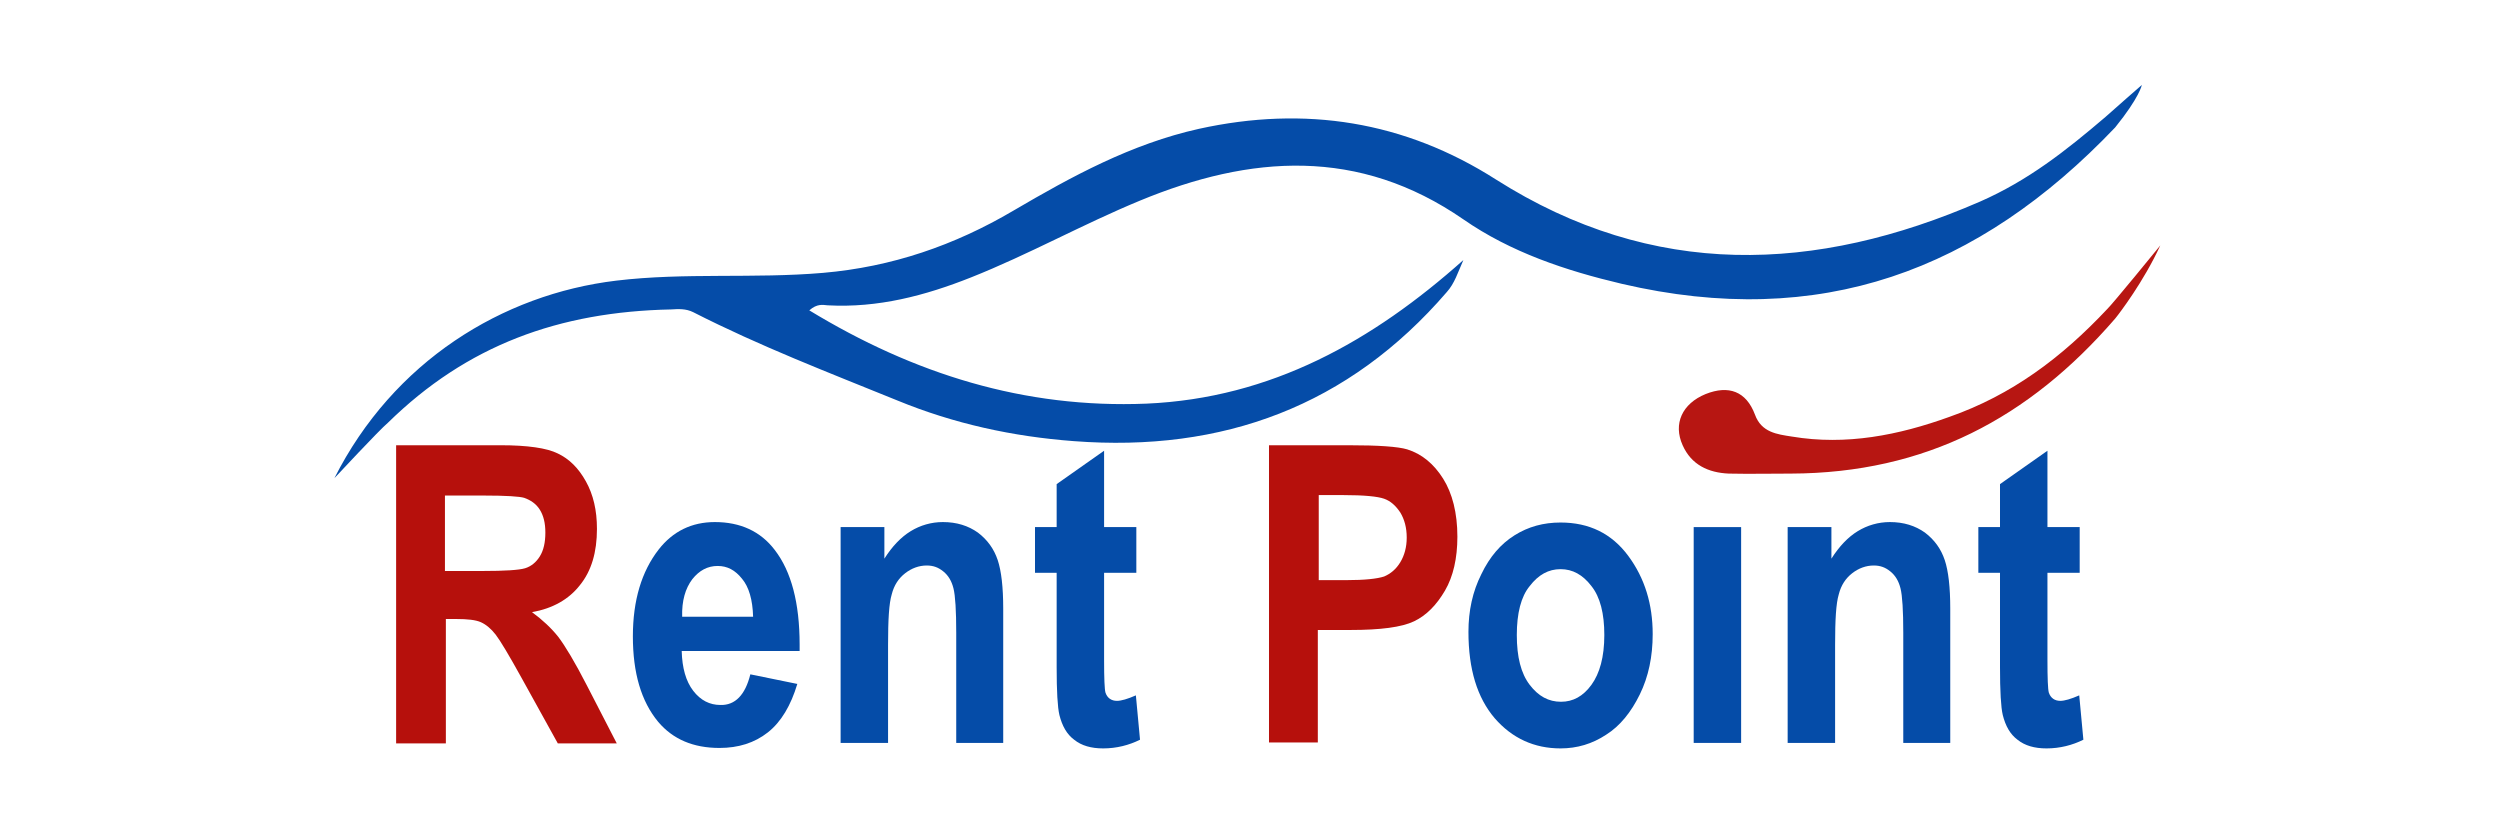 <?xml version="1.0" encoding="utf-8"?>
<svg xmlns="http://www.w3.org/2000/svg" width="471" height="157" viewBox="0 0 471 157" fill="none">
<path d="M74.629 83.884H94.328C99.361 83.884 103.006 84.401 105.089 85.435C107.258 86.469 108.994 88.192 110.382 90.69C111.771 93.188 112.465 96.117 112.465 99.649C112.465 104.043 111.424 107.575 109.254 110.245C107.172 112.916 104.134 114.639 100.229 115.328C102.225 116.793 103.874 118.343 105.176 119.98C106.477 121.703 108.3 124.718 110.556 129.112L116.197 140.052H105.089L98.32 127.819C95.89 123.426 94.241 120.669 93.373 119.549C92.505 118.429 91.551 117.654 90.596 117.223C89.642 116.793 88.08 116.62 85.91 116.62H84.001V140.052H74.629V83.884ZM90.857 107.575C95.109 107.575 97.799 107.402 98.927 107.058C100.056 106.713 101.01 105.938 101.704 104.818C102.399 103.698 102.746 102.234 102.746 100.338C102.746 98.529 102.399 97.151 101.704 96.031C101.01 94.911 99.969 94.222 98.754 93.791C97.886 93.533 95.369 93.36 91.117 93.36H83.827V107.575H90.857Z" fill="#B6100C"/>
<path d="M141.363 127.044L150.215 128.853C149 132.902 147.178 136.003 144.661 137.985C142.144 139.966 139.107 140.914 135.549 140.914C130.602 140.914 126.784 139.277 124.007 136.003C120.796 132.127 119.234 126.786 119.234 119.894C119.234 113.088 120.883 107.661 124.094 103.526C126.784 100.08 130.342 98.357 134.681 98.357C139.454 98.357 143.272 100.08 145.963 103.612C149.087 107.661 150.649 113.605 150.649 121.445V122.651H128.433C128.52 125.838 129.214 128.336 130.602 130.145C131.991 131.955 133.727 132.816 135.722 132.816C138.499 132.902 140.409 130.921 141.363 127.044ZM141.884 116.19C141.797 113.002 141.103 110.59 139.801 109.039C138.499 107.402 137.024 106.627 135.202 106.627C133.293 106.627 131.731 107.489 130.429 109.125C129.127 110.848 128.433 113.174 128.52 116.19H141.884Z" fill="#054CA8"/>
<path d="M189.093 139.966H180.154V119.205C180.154 115.07 179.981 112.227 179.634 110.848C179.287 109.47 178.679 108.436 177.725 107.661C176.77 106.886 175.815 106.541 174.6 106.541C173.125 106.541 171.737 107.058 170.522 108.006C169.307 108.953 168.439 110.245 168.005 111.968C167.484 113.691 167.311 116.793 167.311 121.531V139.966H158.372V99.305H166.617V105.249C168.092 102.923 169.741 101.2 171.563 100.08C173.385 98.96 175.468 98.357 177.638 98.357C180.241 98.357 182.411 99.046 184.233 100.338C186.055 101.717 187.27 103.44 187.965 105.507C188.659 107.575 189.006 110.676 189.006 114.639V139.966H189.093Z" fill="#054CA8"/>
<path d="M214.086 99.305V107.919H208.011V124.287C208.011 127.819 208.098 129.887 208.271 130.49C208.619 131.524 209.4 132.041 210.441 132.041C211.222 132.041 212.437 131.696 213.999 131.007L214.78 139.363C212.697 140.397 210.354 141 207.838 141C205.581 141 203.759 140.483 202.37 139.363C200.982 138.329 200.114 136.779 199.593 134.711C199.246 133.247 199.073 130.232 199.073 125.666V107.919H194.994V99.305H199.073V91.207L208.011 84.918V99.305H214.086Z" fill="#054CA8"/>
<path d="M239.079 139.966V83.884H254.092C259.733 83.884 263.377 84.143 265.113 84.659C267.89 85.521 270.146 87.416 271.882 90.173C273.618 92.93 274.572 96.634 274.572 101.114C274.572 105.163 273.791 108.609 272.229 111.279C270.667 113.95 268.758 115.931 266.415 117.051C264.072 118.171 260.08 118.688 254.439 118.688H248.277V139.88H239.079V139.966ZM248.451 109.298H253.658C257.129 109.298 259.472 109.039 260.774 108.609C261.989 108.092 263.03 107.23 263.811 105.938C264.592 104.646 265.026 103.095 265.026 101.286C265.026 99.391 264.592 97.84 263.811 96.548C262.943 95.256 261.989 94.394 260.774 93.963C259.559 93.533 257.042 93.274 253.05 93.274H248.451V109.298Z" fill="#B6100C"/>
<path d="M276.655 119.032C276.655 115.07 277.436 111.451 279.085 108.178C280.647 104.904 282.73 102.492 285.333 100.855C287.936 99.219 290.8 98.443 294.011 98.443C299.392 98.443 303.644 100.511 306.768 104.732C309.892 108.953 311.367 113.864 311.367 119.463C311.367 123.684 310.586 127.475 308.937 130.835C307.289 134.194 305.206 136.779 302.602 138.416C299.999 140.139 297.135 141 294.011 141C289.065 141 284.899 139.105 281.601 135.314C278.304 131.438 276.655 126.096 276.655 119.032ZM285.767 119.635C285.767 123.771 286.548 126.872 288.197 129.025C289.846 131.179 291.755 132.213 294.098 132.213C296.354 132.213 298.263 131.179 299.825 129.025C301.387 126.872 302.255 123.771 302.255 119.635C302.255 115.586 301.474 112.485 299.825 110.418C298.177 108.264 296.267 107.23 294.011 107.23C291.755 107.23 289.846 108.264 288.197 110.418C286.548 112.399 285.767 115.586 285.767 119.635Z" fill="#054CA8"/>
<path d="M319.091 139.966V99.305H328.029V139.966H319.091Z" fill="#054CA8"/>
<path d="M367.515 139.966H358.576V119.205C358.576 115.07 358.403 112.227 358.055 110.848C357.708 109.47 357.101 108.436 356.146 107.661C355.192 106.886 354.237 106.541 353.022 106.541C351.547 106.541 350.158 107.058 348.943 108.006C347.729 108.953 346.861 110.245 346.427 111.968C345.906 113.691 345.733 116.793 345.733 121.531V139.966H336.794V99.305H345.038V105.249C346.514 102.923 348.162 101.2 349.985 100.08C351.807 98.96 353.89 98.357 356.06 98.357C358.663 98.357 360.832 99.046 362.655 100.338C364.477 101.717 365.692 103.44 366.386 105.507C367.081 107.575 367.428 110.676 367.428 114.639V139.966H367.515Z" fill="#054CA8"/>
<path d="M391.813 99.305V107.919H385.739V124.287C385.739 127.819 385.825 129.887 385.999 130.49C386.346 131.524 387.127 132.041 388.169 132.041C388.95 132.041 390.164 131.696 391.727 131.007L392.508 139.363C390.425 140.397 388.082 141 385.565 141C383.309 141 381.486 140.483 380.098 139.363C378.709 138.329 377.842 136.779 377.321 134.711C376.974 133.247 376.8 130.232 376.8 125.666V107.919H372.721V99.305H376.8V91.207L385.739 84.918V99.305H391.813Z" fill="#054CA8"/>
<path d="M63 90.087C74.108 68.119 94.588 55.456 116.11 52.871C129.04 51.321 142.058 52.526 155.075 51.407C168.005 50.287 179.807 46.238 190.915 39.691C201.936 33.23 213.131 27.113 225.888 24.27C245.848 19.877 264.592 22.806 281.862 33.833C311.454 52.613 342.001 51.493 373.069 37.968C382.094 34.005 389.21 28.405 396.673 22.03C397.801 20.997 403.529 16 403.529 16C403.529 16 403.095 18.326 398.495 24.012C372.721 51.062 342.869 62.175 305.553 53.474C294.966 50.976 284.639 47.53 275.7 41.327C256.001 27.716 235.607 29.181 214.78 37.795C203.932 42.275 193.779 47.961 182.931 52.268C174.253 55.714 165.402 58.04 155.942 57.523C154.988 57.437 153.947 57.178 152.471 58.471C172.171 70.445 192.998 76.992 215.995 76.045C239.513 75.011 258.604 64.243 275.7 48.995C274.659 51.321 274.051 53.388 272.576 55.025C254.092 76.475 230.401 85.263 202.284 83.109C190.828 82.247 179.72 79.835 169.046 75.442C156.116 70.187 143.099 65.19 130.602 58.815C129.214 58.126 127.825 58.212 126.437 58.298C105.349 58.729 87.993 65.018 73.067 79.663C71.591 80.869 63 90.087 63 90.087Z" fill="#054CA8"/>
<path d="M407 46.238C403.876 53.043 399.276 59.074 398.495 60.021C382.267 78.802 362.742 89.139 337.402 89.225C333.496 89.225 329.591 89.311 325.686 89.225C321.868 89.053 318.657 87.589 317.008 83.884C315.186 79.835 316.921 76.045 321.347 74.236C325.686 72.513 328.984 73.719 330.633 78.112C331.848 81.472 334.798 81.817 337.575 82.247C347.815 83.97 357.708 81.989 367.254 78.543C379.056 74.408 388.429 67.344 396.933 58.298C397.888 57.437 407 46.238 407 46.238Z" fill="#B71612"/>
</svg>